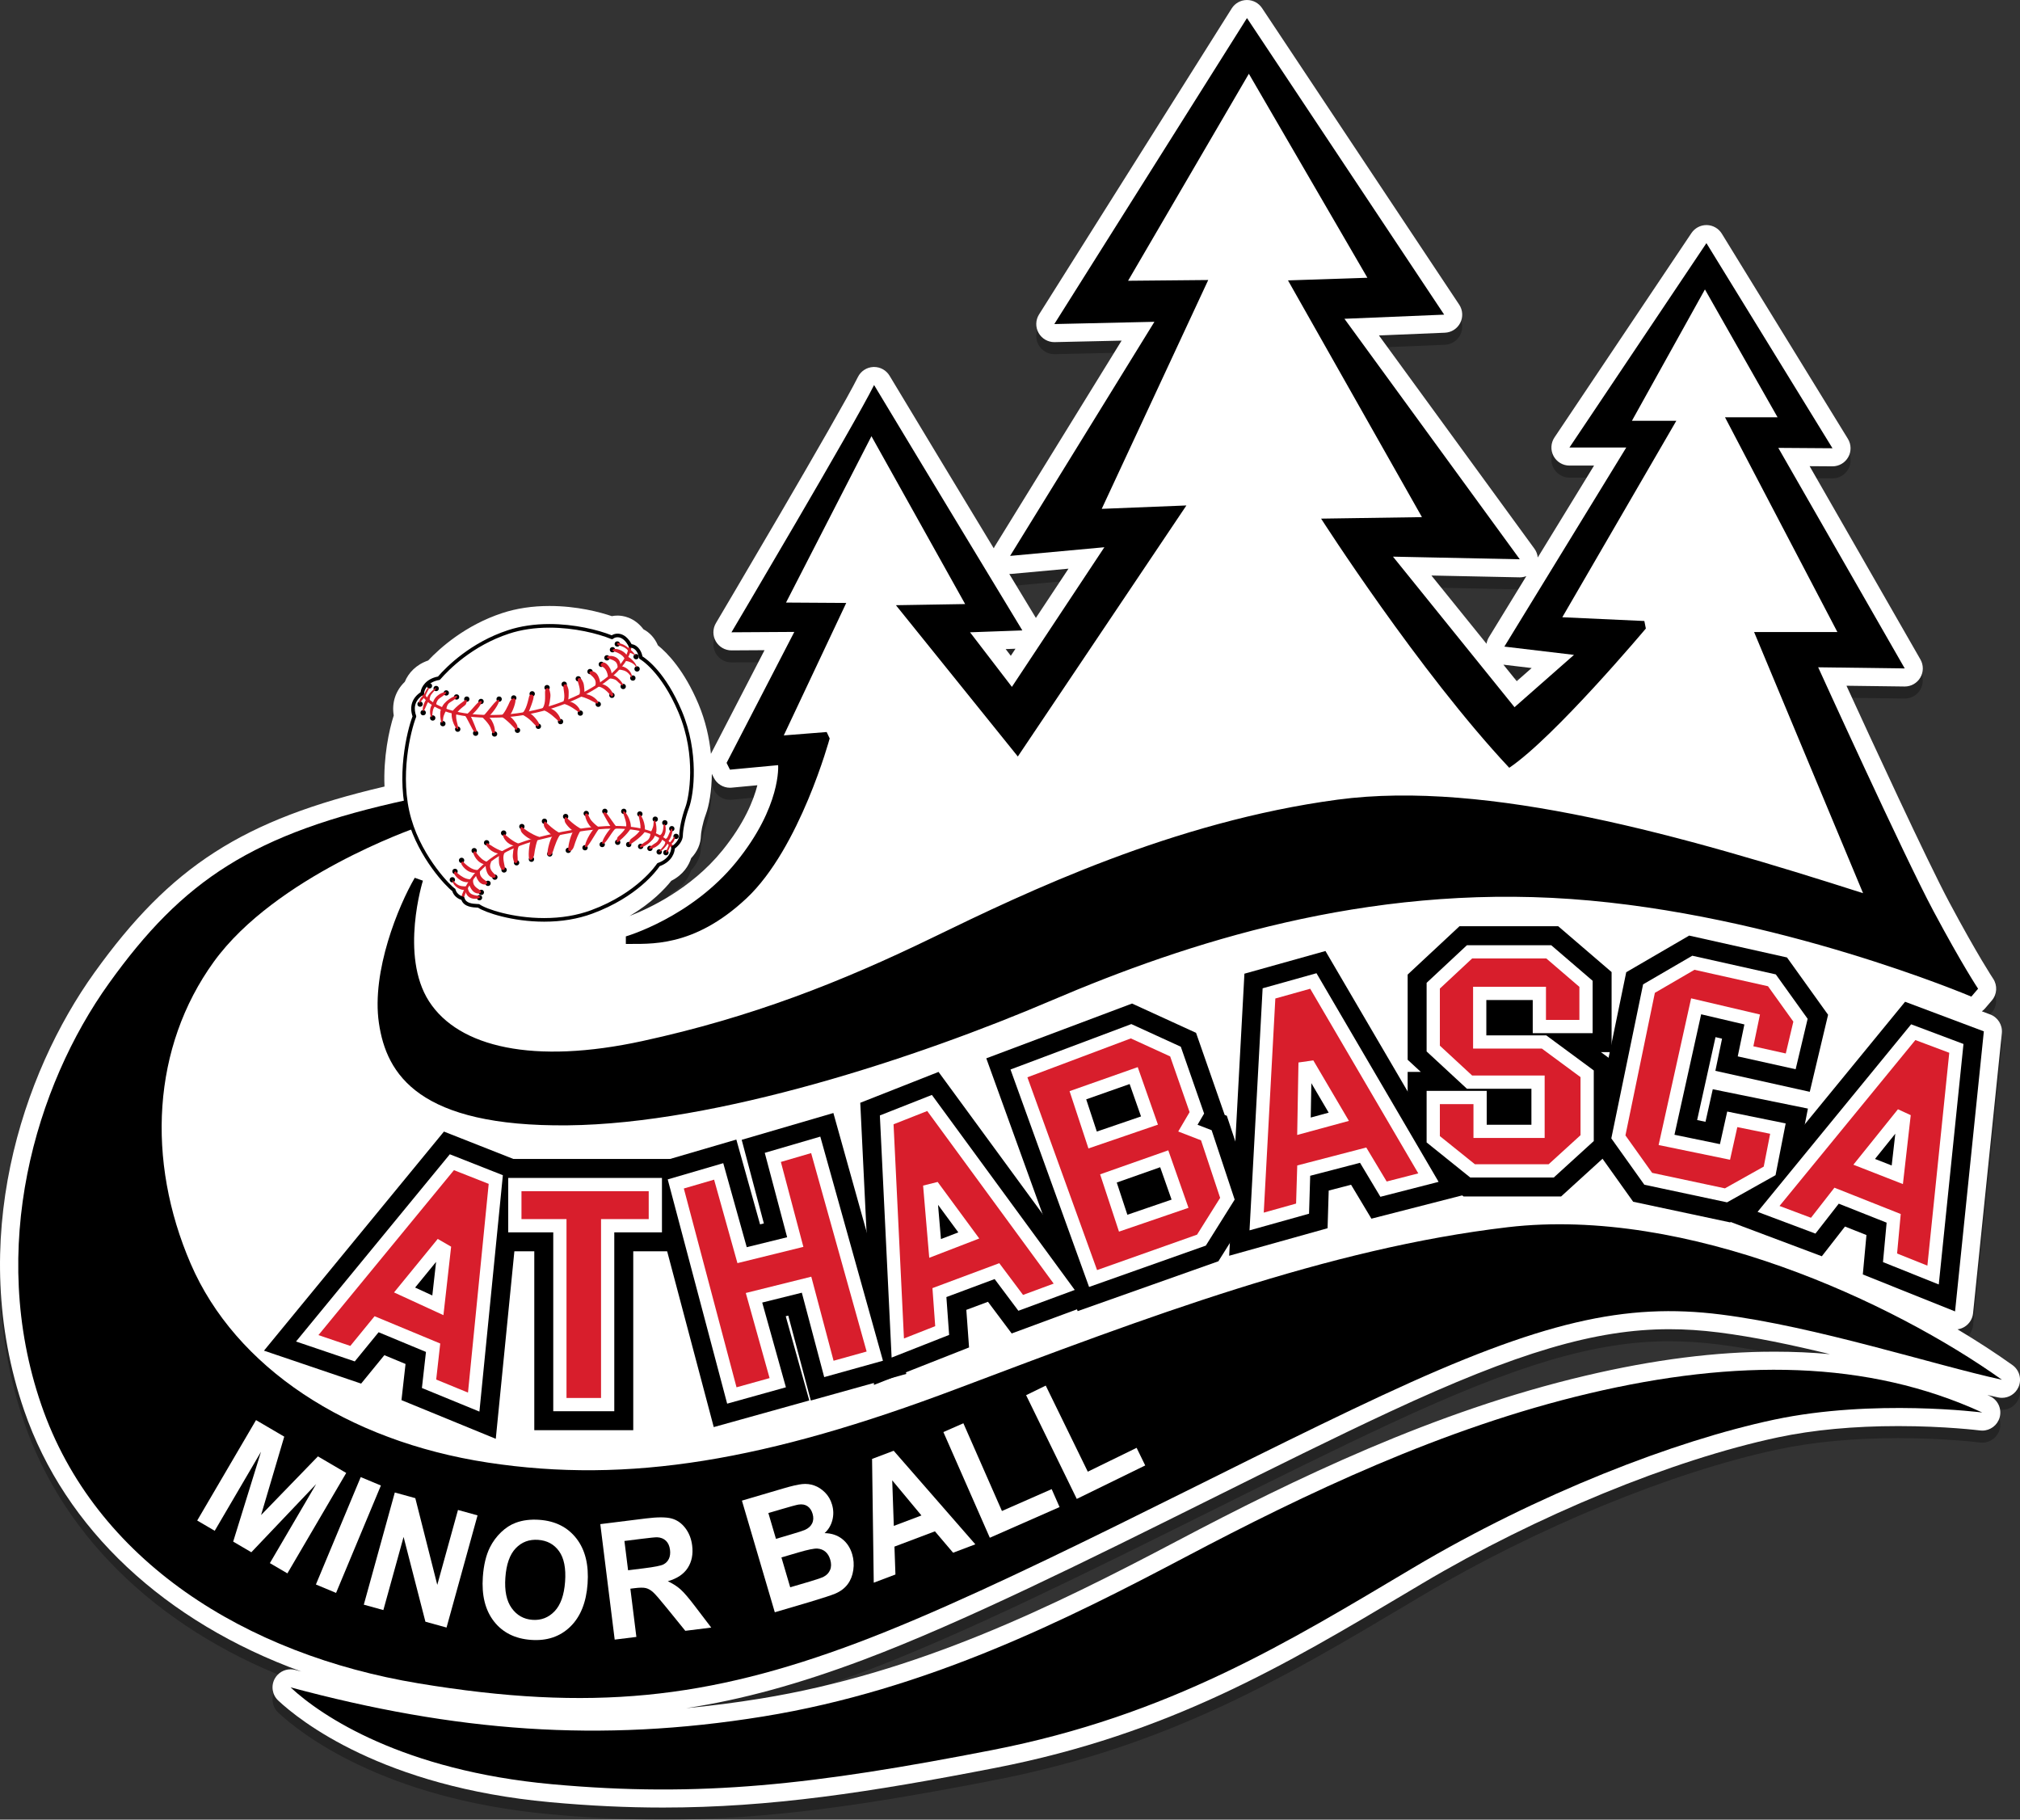 <?xml version="1.0" encoding="utf-8"?>
<!-- Generator: Adobe Illustrator 16.0.0, SVG Export Plug-In . SVG Version: 6.00 Build 0)  -->
<!DOCTYPE svg PUBLIC "-//W3C//DTD SVG 1.1//EN" "http://www.w3.org/Graphics/SVG/1.1/DTD/svg11.dtd">
<svg version="1.1" id="_x3C_Layer_x3E__copy" xmlns="http://www.w3.org/2000/svg" xmlns:xlink="http://www.w3.org/1999/xlink"
	 x="0px" y="0px" width="335.515px" height="302.165px" viewBox="0 0 335.515 302.165" enable-background="new 0 0 335.515 302.165"
	 xml:space="preserve">
<rect x="0" y="0" width="335.515" height="302.165" fill="#333333" stroke="none"/>
<path opacity="0.3" d="M110.125,302.165c-6.053,0-12.175-0.29-18.714-0.887c-27.912-2.546-41.648-13.563-45.194-16.879
	c-1.005-0.94-1.242-2.444-0.573-3.648c0.539-0.97,1.553-1.543,2.622-1.543c0.258,0,0.52,0.033,0.778,0.103
	c0.337,0.091,0.675,0.181,1.011,0.269c-22.612-8.209-39.269-23.632-46.042-43.354c-9.665-28.133-0.319-55.991,11.649-72.682
	c12.666-17.664,24.603-25.41,48.201-30.928c-0.202-4.863,0.747-9.34,1.535-11.808c-0.353-2.113,0.31-4.12,1.837-5.58
	c0.592-1.464,1.874-2.86,3.88-3.544c1.976-2.09,6.182-5.865,12.318-7.88c2.374-0.779,5.006-1.174,7.826-1.174
	c4.621,0,8.414,1.03,10.366,1.689c0.312-0.063,0.631-0.095,0.95-0.095c0.833,0,2.757,0.245,4.302,2.276
	c1.056,0.551,1.898,1.484,2.396,2.663c1.586,1.278,4.376,4.139,6.739,9.745c1.176,2.791,1.806,5.641,2.071,8.277l8.904-17.215
	c0,0-5.487,0.033-5.493,0.033c-1.074,0-2.066-0.574-2.602-1.506c-0.538-0.938-0.53-2.092,0.021-3.022
	c0.205-0.345,20.479-34.601,23.581-40.865c0.487-0.983,1.471-1.622,2.566-1.667c0.041-0.001,0.082-0.002,0.123-0.002
	c1.05,0,2.027,0.55,2.571,1.455c4.232,7.042,11.698,19.391,17.302,28.652c0.049-0.104,0.104-0.207,0.165-0.307l21.074-34.177
	c0,0-11.152,0.251-11.175,0.251c-1.078,0-2.076-0.58-2.609-1.521c-0.545-0.961-0.517-2.144,0.071-3.078l32-50.813
	c0.542-0.861,1.483-1.389,2.501-1.401c0.013,0,0.024,0,0.037,0c1.004,0,1.941,0.502,2.498,1.339l32.75,49.25
	c0.6,0.902,0.667,2.058,0.175,3.023s-1.466,1.591-2.549,1.636l-10.957,0.455l25.819,35.405c0.32,0.439,0.509,0.946,0.561,1.466
	l9.348-15.261h-4.082c-1.107,0-2.125-0.61-2.646-1.588c-0.521-0.977-0.462-2.163,0.154-3.083l22.75-33.938
	c0.558-0.832,1.493-1.33,2.492-1.33c0.02,0,0.039,0,0.06,0c1.021,0.02,1.961,0.559,2.496,1.429l20.938,34.063
	c0.571,0.929,0.593,2.094,0.058,3.044c-0.532,0.944-1.531,1.527-2.613,1.527c-0.007,0-3.801-0.026-3.801-0.026l18.403,32.097
	c0.536,0.935,0.529,2.084-0.017,3.013c-0.539,0.917-1.523,1.479-2.586,1.479c-0.013,0-9.677-0.126-9.677-0.126
	c4.078,8.895,13.377,29.044,17.073,35.962c4.719,8.834,7.257,12.642,7.282,12.679c0.749,1.119,0.663,2.602-0.214,3.624l-1.125,1.313
	c-0.159,0.187-0.338,0.349-0.531,0.487l1.387,0.521c1.276,0.479,2.069,1.759,1.93,3.115l-4.78,46.508
	c-0.097,0.937-0.627,1.773-1.433,2.261c-0.355,0.215-0.747,0.351-1.148,0.405c3.331,1.985,6.393,3.985,9.124,5.934
	c1.16,0.827,1.579,2.356,1.001,3.659c-0.488,1.102-1.575,1.783-2.741,1.783c-0.213,0-0.428-0.022-0.643-0.069
	c-0.576-0.126-1.174-0.263-1.79-0.407c0.138,0.063,0.274,0.124,0.411,0.188c1.347,0.618,2.04,2.127,1.633,3.551
	c-0.372,1.301-1.56,2.176-2.883,2.176c-0.126,0-0.253-0.008-0.381-0.024c-0.057-0.007-5.782-0.725-13.559-0.725
	c-7.418,0-14.147,0.63-20.002,1.871c-17.509,3.714-40.149,13.014-59.087,24.27l-2.329,1.386
	c-20.387,12.134-39.643,23.596-68.547,29.229C144.45,299.642,127.926,302.165,110.125,302.165z M277.26,222.73
	c-12.207,0-25.215,3.84-46.396,13.697c-9.137,4.253-19.251,9.282-29.959,14.607c-20.175,10.032-41.038,20.407-57.419,26.564
	c-10.725,4.03-20.19,6.645-29.514,8.063c4.038-0.378,8.128-0.904,12.313-1.582c26.096-4.23,48.518-15.259,69.248-26.192
	c19.425-10.245,42.669-21.517,67.794-27.434c11.403-2.686,21.685-3.991,31.429-3.991c3.148,0,6.209,0.137,9.191,0.411
	c-6.284-1.529-12.615-2.866-18.475-3.606C282.606,222.906,279.919,222.73,277.26,222.73z M111.497,148.269
	c-1.004,1.266-3.207,3.652-6.946,5.848c3.015-1.153,10.179-4.406,15.425-10.878c3.655-4.509,5.185-8.337,5.823-10.84l-4.275,0.401
	c-0.094,0.009-0.188,0.013-0.281,0.013c-1.127,0-2.171-0.636-2.682-1.658l-0.325-0.65c-0.024,2.87-0.458,5.261-0.99,6.701
	c-0.601,1.629-0.82,3.146-0.828,3.588c-0.023,1.339-0.601,2.644-1.616,3.709C114.422,145.68,113.541,147.236,111.497,148.269z
	 M251.924,115.118l2.48-2.183l-4.693-0.558L251.924,115.118z M167.893,110.9l0.775-1.17l-1.628,0.059L167.893,110.9z
	 M246.906,108.903c0.061-0.382,0.196-0.755,0.404-1.095l6.209-10.137c-0.341,0.133-0.709,0.204-1.088,0.204
	c-0.021,0-14.677-0.304-14.677-0.304L246.906,108.903z M172.057,104.613l5.418-8.179l-9.428,0.865
	c-0.092,0.009-0.184,0.013-0.275,0.013c-0.046,0-0.092-0.001-0.137-0.003C169.783,100.857,171.403,103.534,172.057,104.613z"/>
<path fill="#FFFFFF" d="M110.125,300.165c-6.053,0-12.175-0.29-18.714-0.887c-27.912-2.546-41.648-13.563-45.194-16.879
	c-1.005-0.94-1.242-2.444-0.573-3.648c0.539-0.97,1.553-1.543,2.622-1.543c0.258,0,0.52,0.033,0.778,0.103
	c0.337,0.091,0.675,0.181,1.011,0.269c-22.612-8.209-39.269-23.632-46.042-43.354c-9.665-28.133-0.319-55.991,11.649-72.682
	c12.666-17.664,24.603-25.41,48.201-30.928c-0.202-4.863,0.747-9.34,1.535-11.808c-0.353-2.113,0.31-4.12,1.837-5.58
	c0.592-1.464,1.874-2.86,3.88-3.544c1.976-2.09,6.182-5.865,12.318-7.88c2.374-0.779,5.006-1.174,7.826-1.174
	c4.621,0,8.414,1.03,10.366,1.689c0.312-0.063,0.631-0.095,0.95-0.095c0.833,0,2.757,0.245,4.302,2.276
	c1.056,0.551,1.898,1.484,2.396,2.663c1.586,1.278,4.376,4.139,6.739,9.745c1.176,2.791,1.806,5.641,2.071,8.277l8.904-17.215
	c0,0-5.487,0.033-5.493,0.033c-1.074,0-2.066-0.574-2.602-1.506c-0.538-0.938-0.53-2.092,0.021-3.022
	c0.205-0.345,20.479-34.601,23.581-40.865c0.487-0.983,1.471-1.622,2.566-1.667c0.041-0.001,0.082-0.002,0.123-0.002
	c1.05,0,2.027,0.55,2.571,1.455c4.232,7.042,11.698,19.391,17.302,28.652c0.049-0.104,0.104-0.207,0.165-0.307l21.074-34.177
	c0,0-11.152,0.251-11.175,0.251c-1.078,0-2.076-0.58-2.609-1.521c-0.545-0.961-0.517-2.144,0.071-3.078l32-50.813
	c0.542-0.861,1.483-1.389,2.501-1.401c0.013,0,0.024,0,0.037,0c1.004,0,1.941,0.502,2.498,1.339l32.75,49.25
	c0.6,0.902,0.667,2.058,0.175,3.023s-1.466,1.591-2.549,1.636l-10.957,0.455l25.819,35.405c0.32,0.439,0.509,0.946,0.561,1.466
	l9.348-15.261h-4.082c-1.107,0-2.125-0.61-2.646-1.588c-0.521-0.977-0.462-2.163,0.154-3.083l22.75-33.938
	c0.558-0.832,1.493-1.33,2.492-1.33c0.02,0,0.039,0,0.06,0c1.021,0.02,1.961,0.559,2.496,1.429l20.938,34.063
	c0.571,0.929,0.593,2.094,0.058,3.044c-0.532,0.944-1.531,1.527-2.613,1.527c-0.007,0-3.801-0.026-3.801-0.026l18.403,32.097
	c0.536,0.935,0.529,2.084-0.017,3.013c-0.539,0.917-1.523,1.479-2.586,1.479c-0.013,0-9.677-0.126-9.677-0.126
	c4.078,8.895,13.377,29.044,17.073,35.962c4.719,8.834,7.257,12.642,7.282,12.679c0.749,1.119,0.663,2.602-0.214,3.624l-1.125,1.313
	c-0.159,0.187-0.338,0.349-0.531,0.487l1.387,0.521c1.276,0.479,2.069,1.759,1.93,3.115l-4.78,46.508
	c-0.097,0.937-0.627,1.773-1.433,2.261c-0.355,0.215-0.747,0.351-1.148,0.405c3.331,1.985,6.393,3.985,9.124,5.934
	c1.16,0.827,1.579,2.356,1.001,3.659c-0.488,1.102-1.575,1.783-2.741,1.783c-0.213,0-0.428-0.022-0.643-0.069
	c-0.576-0.126-1.174-0.263-1.79-0.407c0.138,0.063,0.274,0.124,0.411,0.188c1.347,0.618,2.04,2.127,1.633,3.551
	c-0.372,1.301-1.56,2.176-2.883,2.176c-0.126,0-0.253-0.008-0.381-0.024c-0.057-0.007-5.782-0.725-13.559-0.725
	c-7.418,0-14.147,0.63-20.002,1.871c-17.509,3.714-40.149,13.014-59.087,24.27l-2.329,1.386
	c-20.387,12.134-39.643,23.596-68.547,29.229C144.45,297.642,127.926,300.165,110.125,300.165z M277.26,220.73
	c-12.207,0-25.215,3.84-46.396,13.697c-9.137,4.253-19.251,9.282-29.959,14.607c-20.175,10.032-41.038,20.407-57.419,26.564
	c-10.725,4.03-20.19,6.645-29.514,8.063c4.038-0.378,8.128-0.904,12.313-1.582c26.096-4.23,48.518-15.259,69.248-26.192
	c19.425-10.245,42.669-21.517,67.794-27.434c11.403-2.686,21.685-3.991,31.429-3.991c3.148,0,6.209,0.137,9.191,0.411
	c-6.284-1.529-12.615-2.866-18.475-3.606C282.606,220.906,279.919,220.73,277.26,220.73z M111.497,146.269
	c-1.004,1.266-3.207,3.652-6.946,5.848c3.015-1.153,10.179-4.406,15.425-10.878c3.655-4.509,5.185-8.337,5.823-10.84l-4.275,0.401
	c-0.094,0.009-0.188,0.013-0.281,0.013c-1.127,0-2.171-0.636-2.682-1.658l-0.325-0.65c-0.024,2.87-0.458,5.261-0.99,6.701
	c-0.601,1.629-0.82,3.146-0.828,3.588c-0.023,1.339-0.601,2.644-1.616,3.709C114.422,143.68,113.541,145.236,111.497,146.269z
	 M251.924,113.118l2.48-2.183l-4.693-0.558L251.924,113.118z M167.893,108.9l0.775-1.17l-1.628,0.059L167.893,108.9z
	 M246.906,106.903c0.061-0.382,0.196-0.755,0.404-1.095l6.209-10.137c-0.341,0.133-0.709,0.204-1.088,0.204
	c-0.021,0-14.677-0.304-14.677-0.304L246.906,106.903z M172.057,102.613l5.418-8.179l-9.428,0.865
	c-0.092,0.009-0.184,0.013-0.275,0.013c-0.046,0-0.092-0.001-0.137-0.003C169.783,98.857,171.403,101.534,172.057,102.613z"/>
<g>
	<path d="M142.431,272.791c24.834-9.334,60.668-28.75,87.168-41.083s40.416-15.416,56.25-13.416s35.25,8.333,46.666,10.833
		c-18-12.833-52.25-28.833-82.084-25.333c-29.832,3.5-59.916,14.916-91.5,26.833s-54.5,15.833-77.916,12.25
		s-41.916-15.834-49.334-33c-7.416-17.166-6.416-36,3.834-50.166s33.459-22.201,33.459-22.201l-1.126-4.717
		c-25.917,5.583-37.499,13.417-49.749,30.5s-20.168,44-11.25,69.959c8.916,25.959,33.999,41.541,62.666,46.291
		S117.598,282.125,142.431,272.791z"/>
	<path d="M264.015,231.375c-24.416,5.75-47.332,16.75-67.082,27.167s-42.917,22.083-70.167,26.5s-51.167,2.499-78.5-4.834
		c5.167,4.833,18.75,13.833,43.417,16.083c24.666,2.25,43.583,0.084,73.083-5.666c29.499-5.75,49.167-17.917,69.917-30.25
		s43.498-21.125,59.998-24.625s34.563-1.188,34.563-1.188C310.222,225.834,288.433,225.625,264.015,231.375z"/>
	<path d="M68.89,145.767c-2.709,4.642-7.207,15.525-5.957,24.108s6.666,17.25,31.362,17s57.971-11.166,80.388-20.75
		c22.416-9.584,52.166-19.25,86.25-16.833s66.498,16.208,66.498,16.208l1.125-1.313c0,0-2.563-3.813-7.438-12.938
		s-19.125-40.438-19.125-40.438L316.369,111l-21-36.625l9,0.063l-20.938-34.063l-22.75,33.938h9.438l-20.25,33.063l11.563,1.375
		l-9.875,8.688l-20.188-25l21.063,0.438l-29.125-39.938l16.563-0.688L207.119,3l-32,50.813l16.625-0.375l-23.971,38.875
		l15.658-1.438l-15.359,23.188L161.119,105l8.688-0.313c0,0-17.188-28.375-24.625-40.75C141.994,70.375,121.494,105,121.494,105
		l10.438-0.063l-11.25,21.75l0.563,1.125l8-0.75c0,0,0.563,6.813-6.938,16.065S103.951,155.5,103.951,155.5v1.25
		c3.832-0.063,11.168,0.75,20.043-7.578s13.813-26.547,13.813-26.547l-0.5-1.063l-7.125,0.563l10.375-22l-10-0.063l14.188-27.625
		l15.563,27.875l-11.5,0.188l20.25,25.125l28-41.688L182.994,84.5l17.688-38l-13.313,0.125l20.063-34.375l19.688,33.875
		l-13.188,0.438l22.25,39.313l-16.75,0.25c0,0,16.25,25.375,31.25,41.375c7.512-5.062,22.688-23.125,22.688-23.125l-0.25-1.25
		l-13.625-0.625l18.938-32.625h-7.375l12.125-21.813l12.063,21.229h-8.729l18.668,35.667h-13.834l18.098,43.366
		c-29.709-9.5-62.348-18.866-87.266-15.534c-27.289,3.65-51.688,15.334-67.125,22.834s-30.25,13.313-48.338,17.25
		s-30.537,1.042-35.453-6.583s-1.021-20.044-1.021-20.044L68.89,145.767z"/>
	<path fill="#FFFFFF" d="M109.369,143.594c0,0-3.125,4.906-11.094,7.844s-17.063,0.219-18.781-1.008
		c-0.688-0.039-2.313,0.008-2.625-1.242c-0.25-0.031-1.25-0.406-1.5-1.406c-0.438-0.156-5.406-5.063-7.344-11.719
		s-0.281-14.344,0.813-17.094c-0.344-0.969-0.594-2.656,1.313-3.844c0-0.75,0.719-2.156,2.75-2.5
		c1.219-1.406,5.188-5.594,11.563-7.688s13.75-0.5,17.188,0.906c0.531-0.469,2-0.719,3.063,1.406c1.5,0.094,1.719,1.938,1.719,1.938
		s3.563,1.938,6.539,9s1.883,13.969,1.18,15.875s-1.016,3.781-1.031,4.672s-0.797,1.656-1.328,2.016
		C111.791,140.75,111.869,142.719,109.369,143.594z"/>
	<circle cx="101.641" cy="115.462" r="0.44"/>
	<circle cx="103.51" cy="113.996" r="0.44"/>
	<circle cx="105.114" cy="112.598" r="0.44"/>
	<circle cx="105.817" cy="111.083" r="0.44"/>
	<circle cx="105.651" cy="109.051" r="0.44"/>
	<circle cx="102.532" cy="106.942" r="0.44"/>
	<circle cx="101.73" cy="107.895" r="0.44"/>
	<circle cx="100.812" cy="109.239" r="0.44"/>
	<circle cx="99.877" cy="110.321" r="0.44"/>
	<circle cx="98.002" cy="111.523" r="0.44"/>
	<circle cx="96.049" cy="112.726" r="0.44"/>
	<circle cx="93.708" cy="113.626" r="0.44"/>
	<circle cx="90.864" cy="114.188" r="0.44"/>
	<circle cx="88.395" cy="115.216" r="0.44"/>
	<circle cx="85.333" cy="115.903" r="0.44"/>
	<circle cx="82.903" cy="116.097" r="0.44"/>
	<circle cx="79.901" cy="116.487" r="0.44"/>
	<circle cx="77.532" cy="116.097" r="0.44"/>
	<circle cx="75.833" cy="115.741" r="0.44"/>
	<circle cx="74.123" cy="115.069" r="0.44"/>
	<circle cx="72.444" cy="114.335" r="0.44"/>
	<circle cx="71.328" cy="113.895" r="0.44"/>
	<circle cx="69.772" cy="116.928" r="0.44"/>
	<circle cx="70.288" cy="118.35" r="0.44"/>
	<circle cx="71.872" cy="119.23" r="0.44"/>
	<circle cx="73.557" cy="120.171" r="0.44"/>
	<circle cx="76.026" cy="121.088" r="0.44"/>
	<circle cx="79.002" cy="121.761" r="0.44"/>
	<circle cx="82.143" cy="121.886" r="0.44"/>
	<circle cx="85.954" cy="121.273" r="0.44"/>
	<circle cx="89.422" cy="120.612" r="0.44"/>
	<circle cx="93.104" cy="119.831" r="0.44"/>
	<circle cx="96.386" cy="118.417" r="0.44"/>
	<circle cx="99.364" cy="116.948" r="0.44"/>
	<circle cx="108.834" cy="136.035" r="0.44"/>
	<circle cx="106.278" cy="135.172" r="0.44"/>
	<circle cx="103.61" cy="134.732" r="0.44"/>
	<circle cx="100.464" cy="134.732" r="0.44"/>
	<circle cx="97.371" cy="135.087" r="0.44"/>
	<circle cx="93.949" cy="135.594" r="0.44"/>
	<circle cx="90.433" cy="136.379" r="0.44"/>
	<circle cx="86.683" cy="137.26" r="0.44"/>
	<circle cx="83.652" cy="138.34" r="0.44"/>
	<circle cx="80.824" cy="139.949" r="0.44"/>
	<circle cx="78.762" cy="141.262" r="0.44"/>
	<circle cx="76.668" cy="142.874" r="0.44"/>
	<circle cx="75.575" cy="144.706" r="0.44"/>
	<circle cx="75.134" cy="146.1" r="0.44"/>
	<circle cx="79.643" cy="149.069" r="0.44"/>
	<circle cx="79.943" cy="148.188" r="0.44"/>
	<circle cx="81.052" cy="146.688" r="0.44"/>
	<circle cx="82.193" cy="145.66" r="0.44"/>
	<circle cx="83.724" cy="144.465" r="0.44"/>
	<circle cx="85.802" cy="143.274" r="0.44"/>
	<circle cx="88.271" cy="142.687" r="0.44"/>
	<circle cx="91.314" cy="141.806" r="0.44"/>
	<circle cx="94.389" cy="141.212" r="0.44"/>
	<circle cx="97.172" cy="140.772" r="0.44"/>
	<circle cx="100.024" cy="140.239" r="0.44"/>
	<circle cx="102.596" cy="139.869" r="0.44"/>
	<circle cx="104.424" cy="140.239" r="0.44"/>
	<circle cx="106.409" cy="140.563" r="0.44"/>
	<circle cx="107.954" cy="140.886" r="0.44"/>
	<circle cx="109.487" cy="141.47" r="0.44"/>
	<circle cx="110.605" cy="141.594" r="0.44"/>
	<circle cx="112.288" cy="138.889" r="0.44"/>
	<circle cx="111.584" cy="137.613" r="0.44"/>
	<circle cx="110.428" cy="136.635" r="0.44"/>
	<path fill="#D81E2C" d="M91.037,117.541c0.112,0.031,0.482-1.837,0.373-2.337s-0.119-1.016-0.588-0.906s-0.203,1.035-0.313,2.128
		s-0.602,1.464-0.715,1.494l0.229-0.059c1.045,0.172,2.674,1.828,2.721,1.875s0.359,0.063,0.359-0.219
		S92.509,117.822,91.037,117.541z"/>
	<path fill="#D81E2C" d="M94.315,116.474c0.103,0.015,0.225-1.662,0.074-2.089c-0.149-0.426-0.214-0.877-0.612-0.73
		c-0.399,0.146-0.066,0.929-0.044,1.899s-0.368,1.348-0.466,1.386l0.194-0.076c0.935,0.038,2.542,1.313,2.588,1.349
		c0.046,0.036,0.322,0.016,0.292-0.231C96.31,117.735,95.636,116.562,94.315,116.474z"/>
	<path fill="#D81E2C" d="M97.021,115.251c0.111,0.01,0.041-1.563-0.17-1.958c-0.209-0.394-0.332-0.814-0.738-0.663
		c-0.407,0.151,0.04,0.872,0.18,1.779c0.139,0.908-0.232,1.275-0.331,1.314l0.197-0.078c0.998,0.003,2.86,1.142,2.913,1.173
		c0.055,0.032,0.346,0.004,0.283-0.226C99.293,116.362,98.437,115.287,97.021,115.251z"/>
	<path fill="#D81E2C" d="M99.693,113.571c0.041-0.163-0.121-1.087-0.527-1.618s-1.125-0.641-1.25-0.313s0.469,0.516,0.854,1.141
		c0.383,0.625,0,1.392,0,1.392l0.297-0.187c1.307-0.061,2.475,1.67,2.475,1.67s0.266,0,0.313-0.25S101.087,113.625,99.693,113.571z"
		/>
	<path fill="#D81E2C" d="M101.589,112.11c0.092-0.97-0.83-2.095-1.314-2.095s-0.623,0.516-0.397,0.625s0.913,0.297,1.116,1.766
		l-0.063,0.253c0.028-0.023,1.109-0.026,1.531,0.407s1.016,0.934,1.047,0.699S102.371,112.002,101.589,112.11z"/>
	<path fill="#D81E2C" d="M103.071,110.613c0.015-1.902-2.14-1.832-2.249-1.52s0.688,0.281,1.313,0.719s0.423,1.374,0.423,1.374
		h0.155c0,0,0.828,0.017,1.359,0.376s0.891,1.036,0.891,1.036s0.141-0.629-0.516-1.301S103.071,110.613,103.071,110.613z"/>
	<path fill="#D81E2C" d="M104.291,109.094c-0.469-0.953-1.531-1.313-2.047-1.328s-0.563,0.25-0.484,0.328s1.668,0.36,2.076,1.477
		l-0.117,0.183c0.775-0.019,1.791,0.497,1.963,1.122C106.009,110.438,104.634,109.094,104.291,109.094z"/>
	<path fill="#D81E2C" d="M104.439,108.343c0.617,0.142,1.211,0.582,1.211,0.582s-0.734-1.018-0.977-1.018
		c-0.836-1-2.086-1.156-2.086-1.156c-0.109,0.094-0.031,0.313,0,0.359S104.203,107.394,104.439,108.343z"/>
	<path fill="#D81E2C" d="M87.798,118.366l-0.063,0.012c0.045-0.009,1.055-2.503,0.883-2.8s-0.609-0.359-0.734,0.078
		s-0.473,2.477-1.33,2.926c1.58,0.73,2.189,1.809,2.533,1.98s0.5-0.141,0.438-0.406S88.462,118.514,87.798,118.366z"/>
	<path fill="#D81E2C" d="M84.412,118.839l0.229-0.021c0.494-0.506,1.166-2.444,0.932-2.725s-0.709-0.031-0.932,0.5
		c-0.225,0.531-0.898,1.996-1.459,2.326c1.125,0.705,2.223,1.924,2.439,2.205s0.436-0.25,0.279-0.672S84.861,118.913,84.412,118.839
		z"/>
	<path fill="#D81E2C" d="M82.822,116.203c-0.375-0.109-1.801,1.955-2.58,2.735l-0.341-0.013c0.14,0.075,1.28,1.184,1.546,1.872
		s0.25,1.031,0.625,0.953s-0.047-2.094-0.953-2.719C82.197,118.047,83.197,116.313,82.822,116.203z"/>
	<path fill="#D81E2C" d="M79.901,116.406c-0.438-0.094-1.47,1.462-2.329,2.184l-0.449,0.071c0.465,0.542,1.324,2.526,1.574,2.76
		s0.484,0.109,0.5,0s-0.871-2.266-1.037-2.531C79.244,117.984,80.339,116.5,79.901,116.406z"/>
	<path fill="#D81E2C" d="M77.369,116.969c0.094-0.203,0.313-0.75,0-0.77c0,0-1.594,1.02-2.32,2.033
		c-0.227,1.31,0.727,3.003,1.008,2.847s-0.531-1.703-0.234-2.578C76.306,117.688,77.275,117.172,77.369,116.969z"/>
	<path fill="#D81E2C" d="M75.869,115.578c-0.297-0.156-2.232,0.876-2.53,2.071l0.063,0.027c-0.545,0.238-0.158,2.324-0.063,2.355
		s0.249-0.078,0.265-0.672s0.516-1.383,0.516-1.383s-0.016-0.961,0.641-1.352S76.166,115.734,75.869,115.578z"/>
	<path fill="#D81E2C" d="M74.087,114.953c-0.203-0.156-1.932,0.374-2.223,1.921c0,0-0.434,0.438-0.434,1.282
		s0.234,0.969,0.328,0.953s-0.047-1.422,0.531-1.844l0.117-0.065c0,0,0.023-0.824,0.586-1.223S74.291,115.109,74.087,114.953z"/>
	<path fill="#D81E2C" d="M71.619,115.342c0.297-0.42,0.969-1.029,0.797-1.076s-1.441,1.051-1.557,1.807
		c-0.584,0.74-0.771,1.912-0.568,2.021s0.594-1.359,0.891-1.578l0.172-0.113C71.353,116.402,71.322,115.762,71.619,115.342z"/>
	<path fill="#D81E2C" d="M70.619,115.815c0.156-0.878,0.844-1.534,0.594-1.628s-0.773,1.154-0.773,1.154l-0.059,0.172
		c-0.684,0.33-0.84,1.173-0.746,1.267S70.304,115.803,70.619,115.815z"/>
	<path fill="#D81E2C" d="M81.43,119.184c-9.798,0-11.422-3.807-11.489-3.976c-0.046-0.116,0.011-0.247,0.126-0.292
		c0.115-0.046,0.246,0.011,0.292,0.125c0.021,0.053,1.813,4.051,12.546,3.666c10.87-0.398,21.353-6.839,21.544-11.542
		c0.006-0.124,0.107-0.221,0.233-0.215c0.125,0.005,0.221,0.109,0.216,0.234c-0.2,4.93-10.588,11.555-21.978,11.972
		C82.405,119.175,81.907,119.184,81.43,119.184z"/>
	<path fill="#D81E2C" d="M85.451,140.441c-0.102-0.023-0.359,1.638-0.244,2.077c0.113,0.437,0.142,0.892,0.551,0.778
		c0.41-0.113,0.143-0.921,0.199-1.891c0.057-0.97,0.477-1.313,0.577-1.343l-0.2,0.06c-0.928-0.114-2.426-1.517-2.469-1.556
		c-0.043-0.039-0.32-0.042-0.309,0.207C83.566,139.021,84.141,140.246,85.451,140.441z"/>
	<path fill="#D81E2C" d="M82.953,141.762c-0.109-0.018-0.16,1.556,0.021,1.966c0.179,0.408,0.27,0.837,0.687,0.715
		c0.418-0.119,0.026-0.871-0.044-1.788c-0.07-0.916,0.327-1.252,0.429-1.284l-0.203,0.063c-0.994-0.078-2.766-1.354-2.816-1.39
		c-0.051-0.037-0.344-0.03-0.299,0.204C80.771,140.482,81.543,141.62,82.953,141.762z"/>
	<path fill="#D81E2C" d="M80.662,143.56c-0.053,0.161,0.048,1.093,0.419,1.65c0.37,0.556,1.08,0.712,1.226,0.393
		c0.147-0.319-0.434-0.545-0.775-1.194c-0.342-0.649,0.092-1.39,0.092-1.39l-0.309,0.168c-1.308-0.025-2.361-1.829-2.361-1.829
		s-0.264-0.017-0.328,0.229C78.561,141.834,79.271,143.415,80.662,143.56z"/>
	<path fill="#D81E2C" d="M78.944,144.935c-0.024,0.168,0.233,1.068,0.694,1.555c0.461,0.484,1.186,0.517,1.275,0.178
		s-0.521-0.464-0.967-1.044c-0.448-0.581-0.147-1.385-0.147-1.385l-0.276,0.218c-1.292,0.198-2.638-1.399-2.638-1.399
		s-0.263,0.028-0.284,0.281C76.581,143.592,77.55,145.029,78.944,144.935z"/>
	<path fill="#D81E2C" d="M77.822,146.489c-0.018,0.169,0.281,1.057,0.763,1.522c0.481,0.463,1.208,0.463,1.282,0.121
		c0.075-0.343-0.541-0.44-1.014-1c-0.473-0.561-0.209-1.377-0.209-1.377l-0.266,0.23c-1.281,0.256-2.697-1.28-2.697-1.28
		s-0.262,0.04-0.271,0.294C75.4,145.253,76.433,146.646,77.822,146.489z"/>
	<path fill="#D81E2C" d="M77.274,147.796c0.238,1.887,2.364,1.532,2.431,1.208c0.066-0.325-0.719-0.188-1.396-0.539
		c-0.678-0.35-0.602-1.307-0.602-1.307l-0.154,0.021c0,0-0.822,0.095-1.396-0.191c-0.574-0.286-1.021-0.909-1.021-0.909
		s-0.056,0.643,0.684,1.222C76.558,147.881,77.274,147.796,77.274,147.796z"/>
	<path fill="#D81E2C" d="M95.427,138.017l-0.225,0.064c-0.459,0.646-1.002,2.892-0.754,3.158c0.252,0.265,0.707-0.097,0.895-0.72
		c0.188-0.623,0.764-2.351,1.301-2.816c-1.162-0.565-2.326-1.698-2.561-1.966c-0.232-0.268-0.416,0.354-0.234,0.787
		C94.031,136.957,94.978,138.018,95.427,138.017z"/>
	<path fill="#D81E2C" d="M91.974,138.767l-0.225,0.064c-0.459,0.646-1.002,2.892-0.754,3.158c0.252,0.265,0.707-0.097,0.895-0.72
		c0.188-0.623,0.764-2.351,1.301-2.816c-1.162-0.565-2.326-1.698-2.561-1.966c-0.232-0.268-0.416,0.354-0.234,0.787
		C90.578,137.707,91.525,138.768,91.974,138.767z"/>
	<path fill="#D81E2C" d="M88.41,139.391l-0.211,0.1c-0.349,0.712-0.522,3.017-0.232,3.238c0.29,0.221,0.681-0.209,0.766-0.855
		c0.084-0.645,0.376-2.349,0.83-2.895c-1.238-0.369-2.573-1.394-2.847-1.621c-0.272-0.227-0.354,0.416-0.104,0.814
		S87.966,139.464,88.41,139.391z"/>
	<path fill="#D81E2C" d="M97.275,140.71c0.386,0.059,1.525-2.177,2.193-3.055l0.34-0.032c-0.148-0.055-1.426-1.003-1.781-1.649
		c-0.354-0.646-0.384-0.989-0.746-0.862c-0.361,0.127,0.325,2.069,1.307,2.568C97.649,138.8,96.888,140.652,97.275,140.71z"/>
	<path fill="#D81E2C" d="M100.142,140.122c0.447,0.034,1.263-1.645,2.02-2.475l0.436-0.13c-0.533-0.475-1.648-2.327-1.928-2.526
		c-0.278-0.2-0.494-0.045-0.495,0.066c-0.001,0.11,1.165,2.13,1.364,2.372C100.585,138.47,99.697,140.087,100.142,140.122z"/>
	<path fill="#D81E2C" d="M104.679,139.45c-0.103,0.207-0.344,0.765-0.03,0.789c0,0,1.646-1.025,2.417-2.055
		c0.281-1.338-0.613-3.084-0.902-2.928s0.468,1.752,0.134,2.645C105.777,138.727,104.781,139.243,104.679,139.45z"/>
	<path fill="#D81E2C" d="M102.55,139.082c-0.078,0.217-0.255,0.799,0.06,0.787c0,0,1.519-1.205,2.171-2.315
		c0.127-1.361-0.958-2.996-1.229-2.808c-0.269,0.188,0.662,1.688,0.432,2.613C103.56,138.239,102.628,138.864,102.55,139.082z"/>
	<path fill="#D81E2C" d="M106.347,140.701c0.3,0.15,2.215-0.92,2.489-2.121l-0.064-0.025c0.54-0.249,0.112-2.327,0.019-2.356
		c-0.096-0.029-0.248,0.083-0.252,0.677c-0.005,0.593-0.489,1.393-0.489,1.393s0.034,0.96-0.614,1.364
		C106.787,140.035,106.046,140.55,106.347,140.701z"/>
	<path fill="#D81E2C" d="M107.85,140.929c0.2,0.161,1.938-0.335,2.262-1.876c0,0,0.442-0.428,0.458-1.272
		c0.018-0.844-0.215-0.974-0.309-0.96s0.018,1.422-0.568,1.833l-0.118,0.063c0,0-0.04,0.824-0.61,1.211
		C108.393,140.315,107.65,140.769,107.85,140.929z"/>
	<path fill="#D81E2C" d="M110.3,140.384c-0.293,0.422-0.959,1.038-0.786,1.084c0.172,0.044,1.431-1.065,1.538-1.822
		c0.577-0.747,0.753-1.92,0.549-2.027c-0.205-0.107-0.58,1.366-0.875,1.587l-0.17,0.115
		C110.556,139.321,110.593,139.961,110.3,140.384z"/>
	<path fill="#D81E2C" d="M111.153,139.926c-0.101,0.886-0.743,1.586-0.488,1.664c0.257,0.077,0.698-1.203,0.698-1.203l0.047-0.176
		c0.66-0.373,0.762-1.225,0.662-1.313S111.466,139.919,111.153,139.926z"/>
	<path fill="#D81E2C" d="M76.8,149.397c-0.015,0-0.029-0.001-0.045-0.005c-0.121-0.024-0.2-0.143-0.176-0.265
		c0.015-0.072,1.567-7.218,12.577-10.033c11.817-3.021,19.489-2.512,22.808,1.512c0.079,0.096,0.065,0.238-0.03,0.317
		c-0.096,0.077-0.237,0.065-0.317-0.031c-3.199-3.879-10.72-4.335-22.349-1.363c-10.719,2.741-12.233,9.617-12.247,9.686
		C77,149.323,76.906,149.397,76.8,149.397z"/>
	<path d="M90.384,153.055c-5.282,0-9.747-1.511-10.989-2.329l-0.107-0.005c-0.734-0.031-2.227-0.092-2.656-1.284
		c-0.421-0.133-1.238-0.548-1.522-1.471c-1.003-0.741-5.508-5.416-7.372-11.819c-2.057-7.066-0.116-14.844,0.781-17.185
		c-0.545-1.648-0.07-3.063,1.341-4.006c0.094-0.884,0.91-2.231,2.884-2.607c1.491-1.702,5.472-5.675,11.626-7.696
		c2.07-0.68,4.388-1.024,6.89-1.024c4.156,0,8.034,0.956,10.347,1.874c0.27-0.177,0.618-0.28,0.97-0.28
		c0.528,0,1.52,0.231,2.33,1.747c1.169,0.174,1.672,1.318,1.802,2.033c0.688,0.429,3.842,2.667,6.54,9.069
		c2.869,6.809,2.037,13.784,1.185,16.096c-0.718,1.947-0.999,3.802-1.013,4.573c-0.016,0.891-0.677,1.687-1.333,2.169
		c-0.039,0.528-0.339,2.127-2.521,2.934c-0.474,0.698-3.7,5.117-11.186,7.876C95.974,152.605,93.285,153.055,90.384,153.055z
		 M91.258,104.228c-2.438,0-4.693,0.334-6.702,0.995c-6.111,2.007-10.029,5.983-11.43,7.599c-0.046,0.053-0.107,0.088-0.177,0.1
		c-1.889,0.319-2.5,1.623-2.5,2.204c0,0.104-0.054,0.2-0.142,0.254c-1.642,1.023-1.553,2.462-1.188,3.489
		c0.023,0.068,0.022,0.144-0.005,0.211c-0.856,2.155-2.844,9.886-0.803,16.899c1.953,6.71,6.822,11.343,7.172,11.526
		c0.094,0.034,0.15,0.106,0.175,0.204c0.216,0.861,1.117,1.165,1.246,1.181c0.123,0.016,0.224,0.105,0.254,0.225
		c0.214,0.855,1.224,0.968,2.153,1.006l0.197,0.009c0.057,0.003,0.111,0.022,0.157,0.055c1.074,0.767,5.456,2.27,10.717,2.27
		c2.829,0,5.449-0.438,7.787-1.299c7.783-2.87,10.913-7.675,10.944-7.724c0.036-0.057,0.09-0.1,0.154-0.122
		c2.245-0.786,2.223-2.479,2.221-2.55c-0.003-0.103,0.047-0.201,0.132-0.259c0.544-0.368,1.184-1.053,1.196-1.772
		c0.017-0.973,0.353-2.881,1.05-4.771c0.534-1.449,1.902-8.354-1.175-15.654c-2.892-6.861-6.372-8.834-6.406-8.854
		c-0.085-0.046-0.143-0.131-0.154-0.227c-0.008-0.065-0.211-1.597-1.439-1.674c-0.106-0.006-0.202-0.069-0.25-0.165
		c-0.503-1.007-1.167-1.562-1.869-1.562c-0.33,0-0.592,0.127-0.727,0.247c-0.085,0.076-0.207,0.095-0.312,0.053
		C99.299,105.206,95.424,104.228,91.258,104.228z"/>
	<path d="M75.056,193l-24.024,29.241l7.524,2.551l3.994-4.888l9.388,3.9l-0.673,5.987l7.416,3.041l3.667-36.958L75.056,193z
		 M67.199,214.217l5.767-7.058l0.792,0.458l-1.027,9.145L67.199,214.217z"/>
	<path d="M82.347,238.93l-15.664-6.423l0.675-6.003l-3.518-1.462l-3.857,4.721l-16.137-5.47l29.891-36.382l13.157,5.188
		L82.347,238.93z M72.959,202.246l4.242,2.453l0.601-6.048l-1.427-0.563L72.959,202.246z"/>
	<path d="M147.279,185.967l1.84,37.889l7.371-2.904l-0.457-6.301l9.557-3.565l3.947,5.268l7.223-2.669l-22.363-30.522
		L147.279,185.967z M155.316,207.317l-0.815-9.598l0.793-0.197l5.62,7.636L155.316,207.317z"/>
	<path d="M145.162,229.982l-2.275-46.853l13.001-5.125l27.631,37.712l-15.481,5.721l-3.941-5.259l-3.593,1.341l0.452,6.24
		L145.162,229.982z M151.671,188.804l0.252,5.178l4.341-1.08l-3.359-4.584L151.671,188.804z"/>
	<path d="M210.773,164.965l-2.051,37.878l7.629-2.134l0.191-6.314l9.873-2.568l3.385,5.645l7.459-1.914l-19.117-32.653
		L210.773,164.965z M216.583,187.027l0.17-9.631l0.809-0.114l4.809,8.17L216.583,187.027z"/>
	<path d="M204.158,208.532l2.536-46.84l13.46-3.765l23.62,40.345l-15.988,4.103l-3.379-5.635l-3.713,0.966l-0.189,6.254
		L204.158,208.532z M214.852,168.237l-0.28,5.175l4.432-0.626l-2.873-4.907L214.852,168.237z"/>
	<path d="M317.785,171.405l-24.035,29.347l7.418,2.787l3.883-4.982l9.482,3.762l-0.604,6.554l7.148,2.863l3.869-37.641
		L317.785,171.405z M309.636,192.935l5.926-7.37l0.623,0.287l-1.049,9.233L309.636,192.935z"/>
	<path d="M324.729,217.776l-15.322-6.138l0.603-6.543l-3.564-1.414l-3.847,4.936l-15.893-5.972l29.722-36.29l13.082,4.913
		L324.729,217.776z M315.527,180.869l4.25,1.958l0.607-5.906l-1.242-0.466L315.527,180.869z"/>
	<polygon points="108.849,196.708 85.515,196.708 85.515,203.542 92.994,203.542 92.994,233.25 100.931,233.25 100.931,203.542 
		108.849,203.542 	"/>
	<polygon points="105.181,237.5 88.744,237.5 88.744,207.792 81.265,207.792 81.265,192.458 113.099,192.458 113.099,207.792 
		105.181,207.792 	"/>
	<polygon points="137.675,227.325 145.3,225.2 135.488,190.114 128.363,192.197 132.089,206.257 123.259,208.434 119.369,194.525 
		112.244,196.608 121.556,231.736 129.181,229.611 125.238,215.509 133.966,213.338 	"/>
	<polygon points="118.551,236.985 107.074,193.692 122.303,189.239 126.243,203.321 126.874,203.165 123.193,189.28 
		138.422,184.828 150.539,228.152 134.67,232.574 130.931,218.473 130.509,218.577 134.419,232.563 	"/>
	<path d="M200.369,188.525l-3.064-1.188l1.49-2.537l-3.551-10.176l-7.375-3.375l-18.625,7l12.313,34.063l18-6.375l4.313-6.875
		L200.369,188.525z M181.482,189.312l-2.449-7.434l9.268-3.266l2.625,7.465L181.482,189.312z M186.556,203.126l-2.449-7.434
		l9.268-3.266l2.625,7.465L186.556,203.126z"/>
	<polygon points="178.995,217.729 163.82,175.748 188.029,166.649 198.66,171.515 203.417,185.148 203.771,185.286 208.534,199.624 
		202.37,209.449 	"/>
	<polygon points="256.462,173.031 245.775,173.031 245.775,164.969 255.681,164.969 255.681,170.469 263.431,170.469 
		263.431,163.375 257.244,158.063 244.087,158.063 238.056,163.688 238.056,174.125 244.087,179.703 255.462,179.703 
		255.462,187.875 245.837,187.875 245.837,182.25 238.056,182.25 238.056,189.188 244.587,194.438 257.65,194.438 263.619,189 
		263.619,178.313 	"/>
	<polygon points="259.295,198.688 243.091,198.688 233.806,191.224 233.806,178 235.987,178 233.806,175.983 233.806,161.84 
		242.414,153.813 258.818,153.813 267.681,161.423 267.681,174.719 265.907,174.719 267.869,176.167 267.869,190.877 	"/>
	<polygon points="297.431,176.25 299.056,169.417 294.306,162.792 281.265,159.876 273.89,164.167 268.806,188.793 273.765,195.751 
		286.681,198.501 293.931,194.438 295.306,187.417 287.724,185.876 286.515,191.292 276.806,189.292 281.722,167.109 
		291.031,169.293 289.931,174.584 	"/>
	<polygon points="287.362,202.991 271.263,199.563 264.269,189.75 270.112,161.448 280.567,155.365 296.816,158.998 
		303.639,168.516 300.597,181.307 284.917,177.824 286.027,172.484 284.941,172.229 281.889,186 283.278,186.286 284.485,180.881 
		300.288,184.093 297.724,197.184 	"/>
	<path fill="#FFFFFF" d="M32.755,252.501l9.77-16.676l4.688,2.746l-3.851,13.023l9.446-9.745l4.697,2.752l-9.77,16.676l-2.91-1.704
		l7.691-13.127l-10.77,11.323l-3.015-1.767l4.622-14.924l-7.689,13.127L32.755,252.501z"/>
	<path fill="#FFFFFF" d="M52.471,263.123l7.444-17.836l3.35,1.398l-7.445,17.835L52.471,263.123z"/>
	<path fill="#FFFFFF" d="M60.428,266.475l5.149-18.629l3.404,0.941l3.65,14.399l3.439-12.439l3.25,0.898l-5.15,18.628l-3.51-0.97
		l-3.625-14.079l-3.359,12.148L60.428,266.475z"/>
	<path fill="#FFFFFF" d="M80.199,261.85c0.141-1.963,0.531-3.592,1.173-4.886c0.478-0.952,1.097-1.794,1.858-2.523
		c0.761-0.729,1.574-1.253,2.441-1.57c1.152-0.429,2.459-0.591,3.919-0.486c2.642,0.188,4.692,1.221,6.151,3.096
		c1.461,1.876,2.078,4.383,1.854,7.521c-0.222,3.111-1.183,5.49-2.881,7.136c-1.699,1.646-3.866,2.374-6.5,2.186
		c-2.666-0.19-4.723-1.216-6.172-3.077C80.594,267.383,79.98,264.919,80.199,261.85z M83.939,261.985
		c-0.156,2.183,0.193,3.871,1.051,5.064s2.008,1.842,3.451,1.945c1.442,0.103,2.666-0.372,3.672-1.423
		c1.005-1.052,1.588-2.695,1.748-4.932c0.157-2.209-0.176-3.889-0.998-5.04c-0.824-1.151-1.981-1.781-3.474-1.888
		s-2.733,0.357-3.726,1.393S84.097,259.768,83.939,261.985z"/>
	<path fill="#FFFFFF" d="M102.099,272.277l-2.391-19.179l7.58-0.944c1.906-0.238,3.313-0.238,4.22-0.001
		c0.907,0.236,1.675,0.763,2.304,1.579s1.014,1.791,1.155,2.925c0.179,1.439-0.066,2.677-0.735,3.712
		c-0.671,1.036-1.773,1.773-3.309,2.213c0.84,0.392,1.55,0.848,2.129,1.369c0.58,0.521,1.393,1.474,2.438,2.857l2.645,3.471
		l-4.308,0.536l-3.123-3.849c-1.111-1.376-1.861-2.237-2.25-2.583c-0.389-0.345-0.783-0.566-1.182-0.663
		c-0.399-0.096-1.013-0.093-1.84,0.011l-0.73,0.091l0.998,8.007L102.099,272.277z M104.322,260.761l2.664-0.332
		c1.728-0.215,2.797-0.428,3.207-0.639s0.713-0.522,0.908-0.937s0.258-0.909,0.186-1.485c-0.08-0.645-0.305-1.146-0.675-1.503
		c-0.37-0.357-0.853-0.552-1.45-0.583c-0.297-0.008-1.176,0.08-2.637,0.262l-2.811,0.351L104.322,260.761z"/>
	<path fill="#FFFFFF" d="M123.231,249.196l6.892-2.029c1.365-0.402,2.4-0.641,3.106-0.716s1.382,0.003,2.024,0.235
		c0.645,0.231,1.236,0.618,1.779,1.159s0.933,1.212,1.168,2.014c0.256,0.868,0.273,1.729,0.052,2.582s-0.651,1.571-1.29,2.152
		c1.148,0.02,2.121,0.343,2.918,0.969c0.799,0.626,1.355,1.475,1.67,2.546c0.249,0.843,0.309,1.717,0.178,2.62
		c-0.129,0.904-0.439,1.688-0.931,2.35s-1.183,1.185-2.076,1.566c-0.56,0.239-1.947,0.693-4.161,1.363l-5.869,1.729L123.231,249.196
		z M127.621,251.257l1.264,4.287l2.281-0.672c1.355-0.399,2.193-0.669,2.51-0.808c0.573-0.252,0.977-0.611,1.21-1.078
		s0.262-1,0.085-1.599c-0.168-0.573-0.453-0.996-0.853-1.268s-0.9-0.36-1.503-0.265c-0.357,0.059-1.355,0.33-2.994,0.813
		L127.621,251.257z M129.792,258.63l1.46,4.957l3.223-0.948c1.255-0.37,2.039-0.643,2.354-0.817
		c0.487-0.254,0.836-0.624,1.046-1.112c0.21-0.487,0.218-1.061,0.024-1.718c-0.164-0.557-0.429-0.992-0.793-1.306
		c-0.365-0.314-0.812-0.49-1.338-0.527c-0.527-0.037-1.582,0.178-3.166,0.644L129.792,258.63z"/>
	<path fill="#FFFFFF" d="M162,256.452l-3.693,1.395l-3.02-3.553l-6.721,2.539l0.163,4.631l-3.602,1.36l-0.28-20.554l3.591-1.356
		L162,256.452z M153.046,251.659l-4.851-5.834l0.263,7.567L153.046,251.659z"/>
	<path fill="#FFFFFF" d="M164.406,255.36l-7.713-17.549l3.322-1.46l6.403,14.567l8.261-3.631l1.311,2.98L164.406,255.36z"/>
	<path fill="#FFFFFF" d="M178.849,248.91l-8.416-17.224l3.262-1.593l6.984,14.297l8.109-3.961l1.43,2.926L178.849,248.91z"/>
	<path fill="#D81E2C" d="M75.056,193l-24.024,29.241l7.524,2.551l3.994-4.888l9.388,3.9l-0.673,5.987l7.416,3.041l3.667-36.958
		L75.056,193z M67.199,214.217l5.767-7.058l0.792,0.458l-1.027,9.145L67.199,214.217z"/>
	<path fill="#FFFFFF" d="M79.63,234.411l-9.551-3.917l0.673-5.991l-7.868-3.269l-3.959,4.845l-9.754-3.307l25.543-31.09l8.811,3.474
		L79.63,234.411z M72.451,229.09l5.281,2.165l3.439-34.661l-5.773-2.276L52.892,221.71l5.295,1.795l4.029-4.931l10.907,4.532
		L72.451,229.09z M73.653,218.397l-8.205-3.775l7.258-8.884l2.226,1.287L73.653,218.397z M68.95,213.812l2.857,1.314l0.626-5.577
		L68.95,213.812z"/>
	<path fill="#D81E2C" d="M147.279,185.967l1.84,37.889l7.371-2.904l-0.457-6.301l9.557-3.565l3.947,5.268l7.223-2.669
		l-22.363-30.522L147.279,185.967z M155.316,207.317l-0.815-9.598l0.793-0.197l5.62,7.636L155.316,207.317z"/>
	<path fill="#FFFFFF" d="M148.094,225.441l-1.952-40.209l8.64-3.406l23.727,32.384l-9.36,3.459l-3.945-5.266l-8.013,2.989
		l0.455,6.285L148.094,225.441z M148.416,186.701l1.728,35.568l5.191-2.045l-0.459-6.316l11.101-4.142l3.949,5.27l5.085-1.879
		l-21-28.661L148.416,186.701z M154.344,208.871l-1.02-11.992l2.418-0.602l6.91,9.389L154.344,208.871z M155.804,200.072
		l0.483,5.691l2.887-1.113L155.804,200.072z"/>
	<path fill="#D81E2C" d="M210.773,164.965l-2.051,37.878l7.629-2.134l0.191-6.314l9.873-2.568l3.385,5.645l7.459-1.914
		l-19.117-32.653L210.773,164.965z M216.583,187.027l0.17-9.631l0.809-0.114l4.809,8.17L216.583,187.027z"/>
	<path fill="#FFFFFF" d="M207.541,204.315l2.177-40.197l8.945-2.503l20.283,34.645l-9.667,2.48l-3.383-5.643l-8.279,2.154
		l-0.19,6.299L207.541,204.315z M211.829,165.812l-1.925,35.559l5.372-1.503l0.192-6.33l11.467-2.982l3.387,5.646l5.251-1.348
		l-17.951-30.662L211.829,165.812z M215.458,188.474l0.213-12.035l2.467-0.349l5.912,10.046L215.458,188.474z M217.81,179.872
		l-0.101,5.709l2.982-0.813L217.81,179.872z"/>
	<path fill="#D81E2C" d="M317.785,171.405l-24.035,29.347l7.418,2.787l3.883-4.982l9.482,3.762l-0.604,6.554l7.148,2.863
		l3.869-37.641L317.785,171.405z M309.636,192.935l5.926-7.37l0.623,0.287l-1.049,9.233L309.636,192.935z"/>
	<path fill="#FFFFFF" d="M322.023,213.299l-9.265-3.711l0.604-6.551l-7.951-3.154l-3.873,4.971l-9.611-3.611l25.507-31.144
		l8.694,3.265L322.023,213.299z M315.1,208.156l5.032,2.016l3.634-35.346l-5.63-2.114l-22.563,27.55l5.225,1.963l3.893-4.994
		l11.014,4.369L315.1,208.156z M316.068,196.63l-8.228-3.217l7.402-9.207l2.125,0.979L316.068,196.63z M311.432,192.456l2.772,1.084
		l0.6-5.277L311.432,192.456z"/>
	<polygon fill="#D81E2C" points="108.849,196.708 85.515,196.708 85.515,203.542 92.994,203.542 92.994,233.25 100.931,233.25 
		100.931,203.542 108.849,203.542 	"/>
	<path fill="#FFFFFF" d="M102.031,234.35H91.894v-29.708h-7.479v-9.033h25.533v9.033h-7.918V234.35z M94.093,232.15h5.738v-29.708
		h7.918v-4.635H86.615v4.635h7.479V232.15z"/>
	<polygon fill="#D81E2C" points="137.675,227.325 145.3,225.2 135.488,190.114 128.363,192.197 132.089,206.257 123.259,208.434 
		119.369,194.525 112.244,196.608 121.556,231.736 129.181,229.611 125.238,215.509 133.966,213.338 	"/>
	<path fill="#FFFFFF" d="M120.779,233.095l-9.873-37.241l9.223-2.696l3.903,13.953l6.708-1.653l-3.715-14.015l9.223-2.696
		l10.408,37.218l-9.758,2.72l-3.717-14.017l-6.579,1.636l3.935,14.072L120.779,233.095z M113.582,197.363l8.752,33.015l5.492-1.53
		l-3.952-14.133l10.878-2.706l3.701,13.958l5.492-1.53l-9.217-32.954l-5.027,1.47l3.738,14.104l-10.952,2.7l-3.878-13.863
		L113.582,197.363z"/>
	<path fill="#D81E2C" d="M200.369,188.525l-3.064-1.188l1.49-2.537l-3.551-10.176l-7.375-3.375l-18.625,7l12.313,34.063l18-6.375
		l4.313-6.875L200.369,188.525z M181.482,189.312l-2.449-7.434l9.268-3.266l2.625,7.465L181.482,189.312z M186.556,203.126
		l-2.449-7.434l9.268-3.266l2.625,7.465L186.556,203.126z"/>
	<path fill="#FFFFFF" d="M180.893,213.714l-13.053-36.111l20.069-7.543l8.218,3.761L200,184.919l-1.093,1.86l2.342,0.907
		l3.826,11.521l-4.791,7.639L180.893,213.714z M170.647,178.897l11.572,32.014l16.608-5.883l3.834-6.111l-3.174-9.553l-3.787-1.468
		l1.888-3.214l-3.229-9.253l-6.532-2.989L170.647,178.897z M185.86,204.527l-3.135-9.515l11.322-3.989l3.357,9.55L185.86,204.527z
		 M185.489,196.372l1.764,5.353l7.342-2.515l-1.893-5.38L185.489,196.372z M180.786,190.713l-3.135-9.515l11.322-3.989l3.357,9.55
		L180.786,190.713z M180.415,182.558l1.764,5.353l7.342-2.515l-1.893-5.38L180.415,182.558z"/>
	<polygon fill="#D81E2C" points="256.462,173.031 245.775,173.031 245.775,164.969 255.681,164.969 255.681,170.469 
		263.431,170.469 263.431,163.375 257.244,158.063 244.087,158.063 238.056,163.688 238.056,174.125 244.087,179.703 
		255.462,179.703 255.462,187.875 245.837,187.875 245.837,182.25 238.056,182.25 238.056,189.188 244.587,194.438 257.65,194.438 
		263.619,189 263.619,178.313 	"/>
	<path fill="#FFFFFF" d="M258.076,195.537H244.2l-7.243-5.822v-8.564h9.98v5.625h7.426v-5.973h-10.706l-6.7-6.196v-11.397
		l6.697-6.246h13.997l6.88,5.907v8.698h-9.949v-5.5h-7.707v5.863h9.95l7.894,5.825v11.729L258.076,195.537z M244.975,193.338h12.249
		l5.295-4.824v-9.646l-6.419-4.737h-11.425v-10.262h12.105v5.5h5.551v-5.488l-5.495-4.719h-12.315l-5.365,5.004v9.478l5.362,4.96
		h12.044v10.371h-11.824v-5.625h-5.582v5.311L244.975,193.338z"/>
	<polygon fill="#D81E2C" points="297.431,176.25 299.056,169.417 294.306,162.792 281.265,159.876 273.89,164.167 268.806,188.793 
		273.765,195.751 286.681,198.501 293.931,194.438 295.306,187.417 287.724,185.876 286.515,191.292 276.806,189.292 
		281.722,167.109 291.031,169.293 289.931,174.584 	"/>
	<path fill="#FFFFFF" d="M286.858,199.663l-13.74-2.926l-5.485-7.696l5.28-25.578l8.172-4.755l13.871,3.102l5.287,7.374
		l-1.992,8.375l-9.617-2.136l1.103-5.304l-7.181-1.685l-4.434,20.005l7.556,1.557l1.208-5.413l9.71,1.974l-1.683,8.592
		L286.858,199.663z M274.413,194.765l12.092,2.574l6.445-3.612l1.067-5.449l-5.454-1.108l-1.21,5.419l-11.862-2.443l5.398-24.36
		l11.437,2.683l-1.097,5.278l5.383,1.196l1.258-5.291l-4.213-5.876l-12.211-2.73l-6.578,3.827l-4.888,23.674L274.413,194.765z"/>
</g>
</svg>
